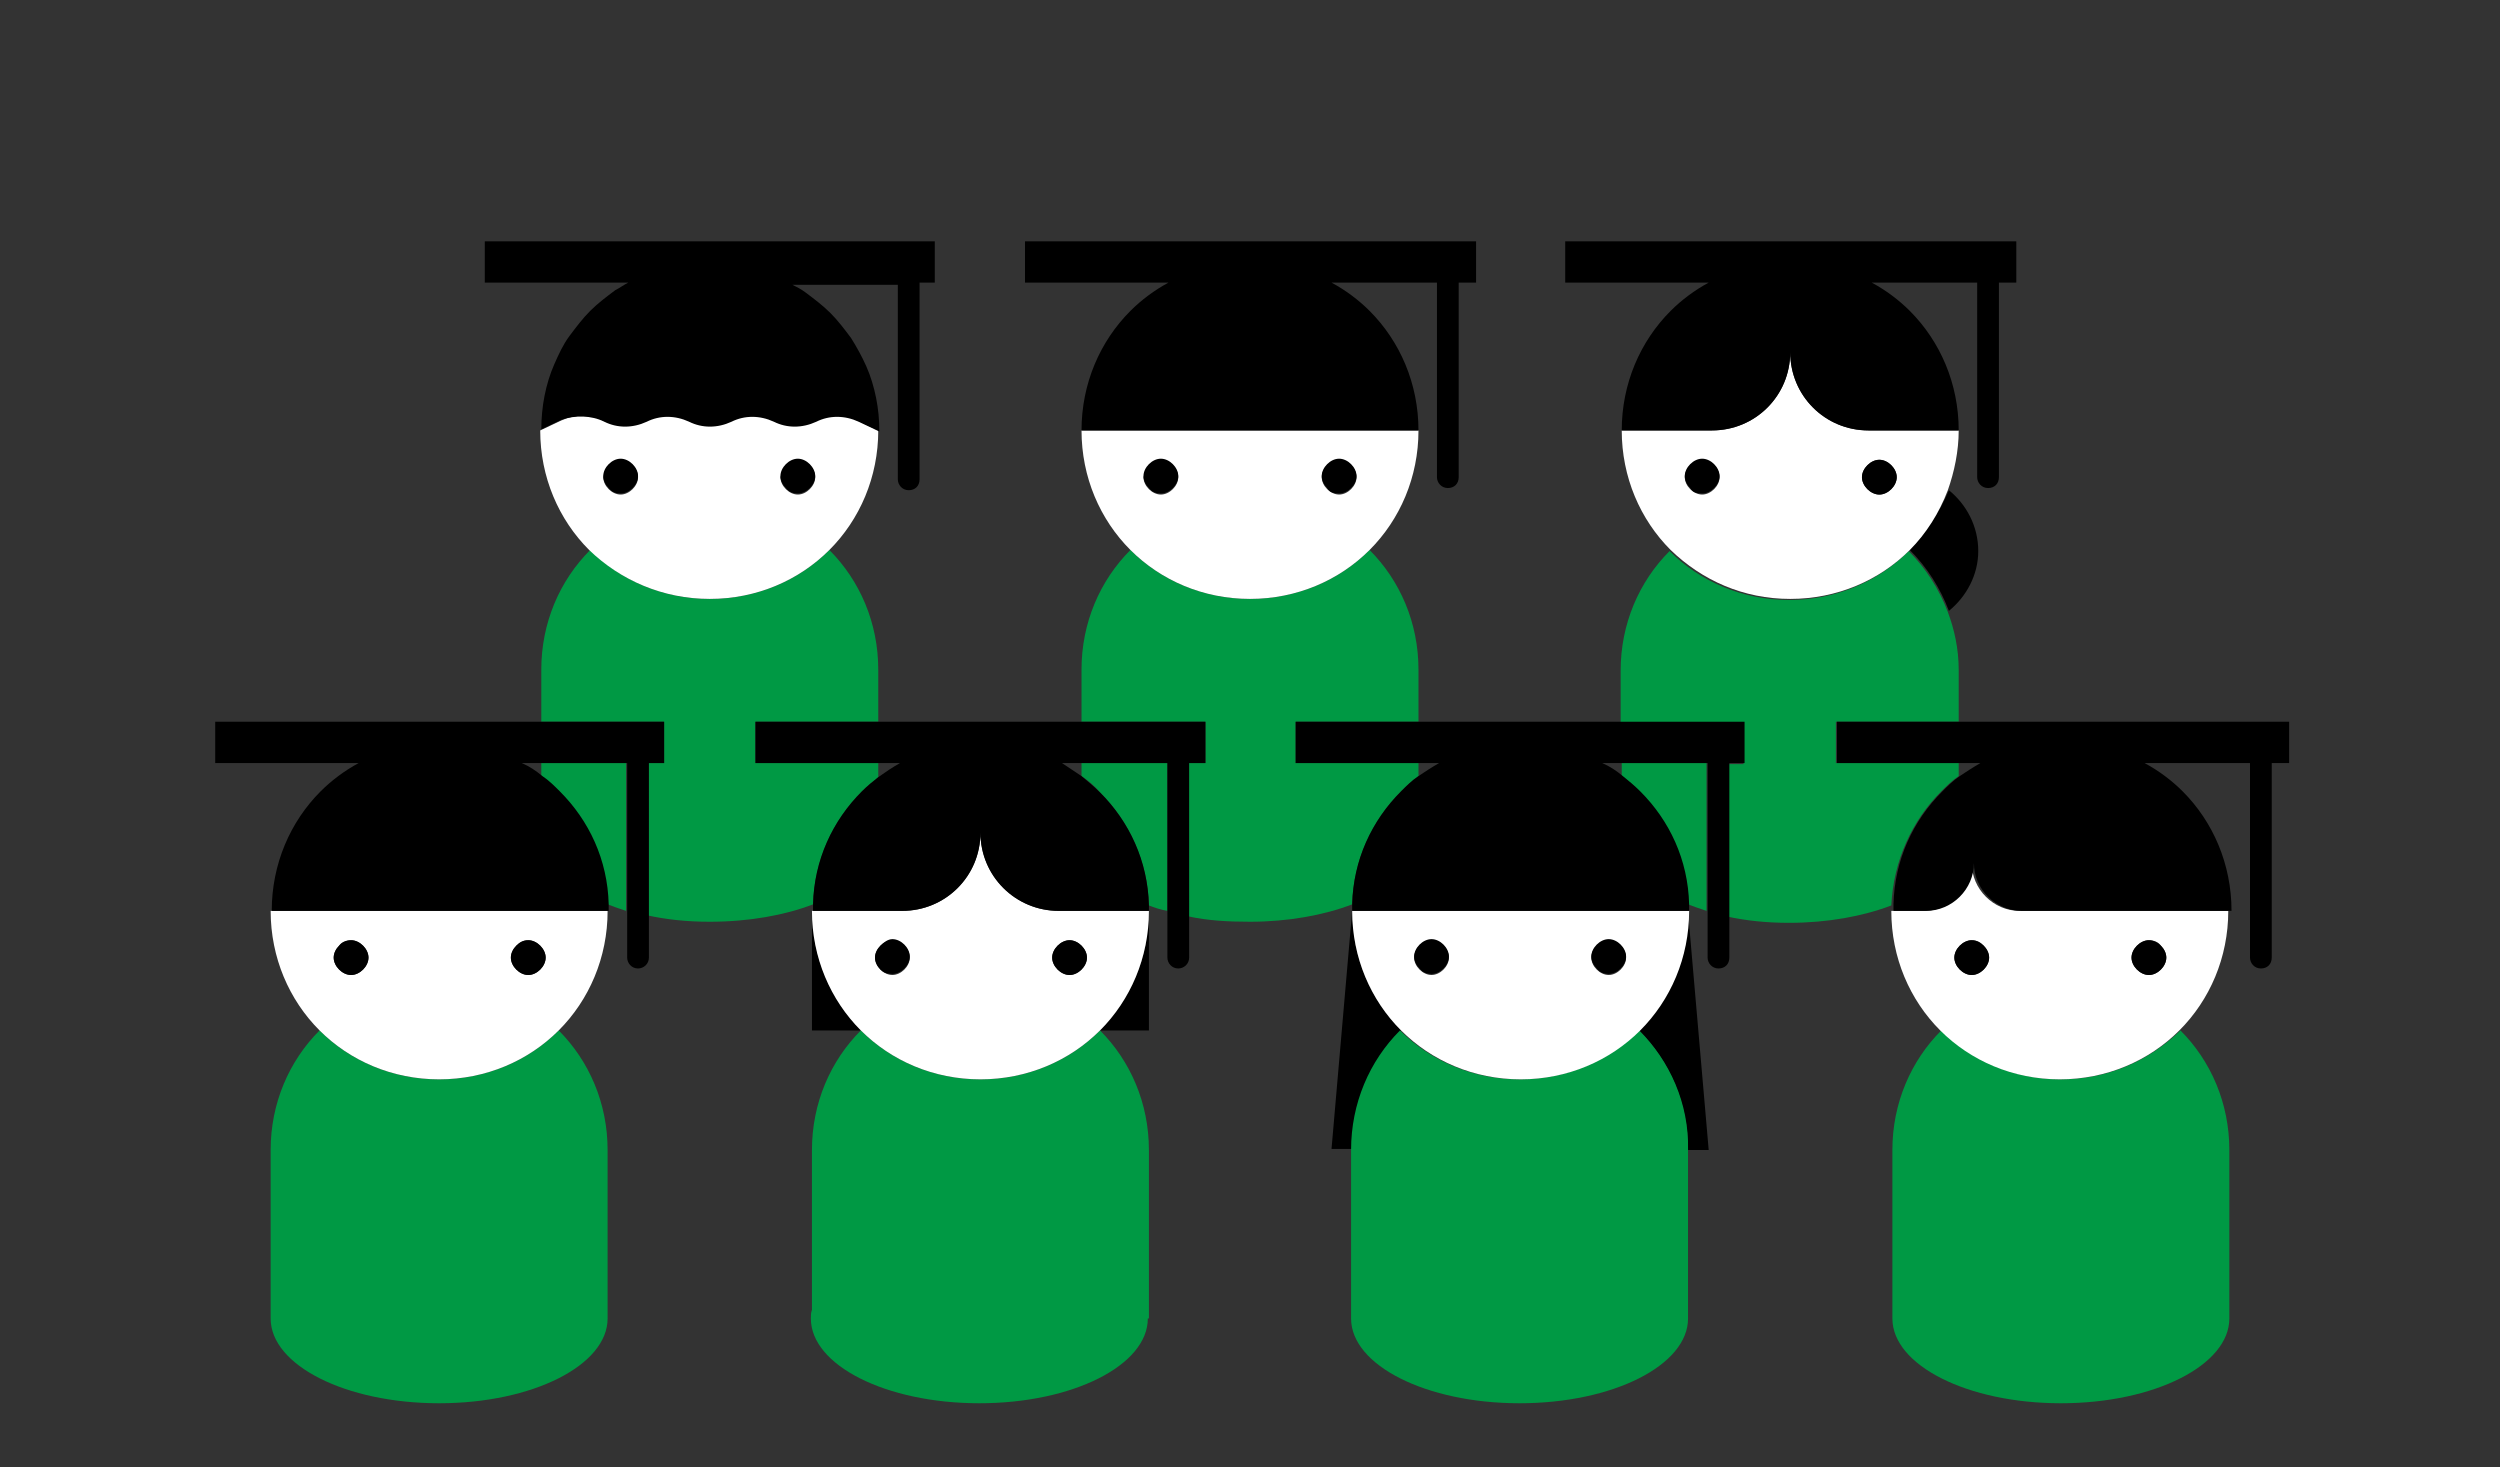 <?xml version="1.0" encoding="utf-8"?>
<!-- Generator: Adobe Illustrator 21.1.0, SVG Export Plug-In . SVG Version: 6.00 Build 0)  -->
<svg version="1.1" id="レイヤー_1" xmlns="http://www.w3.org/2000/svg" xmlns:xlink="http://www.w3.org/1999/xlink" x="0px"
	 y="0px" width="230px" height="135px" viewBox="0 0 230 135" style="enable-background:new 0 0 230 135;" xml:space="preserve">
<rect x="0" y="0" width="230" height="135" fill="#333333" stroke="none"/>
<style type="text/css">
	.st0{fill:none;}
	.st1{fill:#009944;}
	.st2{fill:#FFFFFF;}
</style>
<g>
	<path class="st0" d="M182.1,70.2h-1.9v1.2C180.8,71,181.4,70.6,182.1,70.2z"/>
	<path class="st0" d="M97.7,70.2c0.6,0.3,1.2,0.7,1.8,1.2v-1.2H97.7z"/>
	<path class="st0" d="M82.8,70.2h-2v1.3C81.4,71,82.1,70.6,82.8,70.2z"/>
	<path class="st0" d="M132.4,70.2h-1.9v1.2C131.1,71,131.7,70.6,132.4,70.2z"/>
	<path class="st0" d="M47.9,70.2c0.7,0.4,1.3,0.8,1.9,1.2v-1.2H47.9z"/>
	<path class="st0" d="M147.3,70.2c0.7,0.4,1.3,0.8,1.9,1.2v-1.2H147.3z"/>
	<path d="M128.9,94.8C128.9,94.8,128.9,94.8,128.9,94.8c-2.8-2.8-4.5-6.7-4.5-11l-1.9,21.9h1.9C124.4,101.5,126.1,97.6,128.9,94.8
		C128.9,94.8,128.9,94.8,128.9,94.8z"/>
	<path d="M150.8,94.8C150.8,94.8,150.8,94.8,150.8,94.8c2.8,2.8,4.5,6.7,4.5,11h1.9l-1.9-21.9C155.4,88.1,153.6,92,150.8,94.8
		C150.8,94.8,150.8,94.8,150.8,94.8z"/>
	<path class="st1" d="M107.4,70.2h-7.9v1.2c0.6,0.4,1.2,0.9,1.7,1.5c2.7,2.7,4.4,6.4,4.5,10.4c0.5,0.2,1.1,0.4,1.7,0.5V70.2z"/>
	<path class="st1" d="M128.9,72.8c0.5-0.5,1-1,1.6-1.4v-1.2h-11.3v-3.8h11.3v-4.8c0-4.3-1.7-8.2-4.5-11c0,0,0,0,0,0
		c-2.8,2.8-6.7,4.5-11,4.5c-4.3,0-8.2-1.7-11-4.5c0,0,0,0,0,0c-2.8,2.8-4.5,6.7-4.5,11v4.8h11.4v3.8h-1.6v14.1
		c1.8,0.4,3.7,0.5,5.7,0.5c3.5,0,6.8-0.6,9.4-1.6C124.5,79.2,126.2,75.5,128.9,72.8z"/>
	<polygon class="st2" points="130.5,39.6 130.5,39.6 130.5,39.6 	"/>
	<path class="st2" d="M115,55.1c4.3,0,8.2-1.7,11-4.5c0,0,0,0,0,0c2.8-2.8,4.5-6.7,4.5-11h-31c0,4.3,1.7,8.2,4.5,11c0,0,0,0,0,0
		C106.8,53.4,110.7,55.1,115,55.1z M122.1,42.8c0.3-0.3,0.7-0.5,1.1-0.5c0.4,0,0.8,0.2,1.1,0.5c0.3,0.3,0.5,0.7,0.5,1.1
		c0,0.4-0.2,0.8-0.5,1.1c-0.3,0.3-0.7,0.5-1.1,0.5c-0.4,0-0.8-0.2-1.1-0.5c-0.3-0.3-0.5-0.7-0.5-1.1
		C121.6,43.5,121.8,43.1,122.1,42.8z M105.7,42.8c0.3-0.3,0.7-0.5,1.1-0.5c0.4,0,0.8,0.2,1.1,0.5c0.3,0.3,0.5,0.7,0.5,1.1
		c0,0.4-0.2,0.8-0.5,1.1c-0.3,0.3-0.7,0.5-1.1,0.5c-0.4,0-0.8-0.2-1.1-0.5c-0.3-0.3-0.5-0.7-0.5-1.1
		C105.3,43.5,105.5,43.1,105.7,42.8z"/>
	<path d="M130.5,39.6L130.5,39.6L130.5,39.6c0-4.3-1.7-8.2-4.5-11c-1-1-2.2-1.9-3.5-2.6h9.7v17.9c0,0.5,0.4,1,1,1s1-0.4,1-1V26h1.6
		v-3.8H94.3V26h13.2c-1.3,0.7-2.5,1.6-3.5,2.6c-2.8,2.8-4.5,6.7-4.5,11h0H130.5L130.5,39.6z"/>
	<path d="M106.8,45.4c0.4,0,0.8-0.2,1.1-0.5c0.3-0.3,0.5-0.7,0.5-1.1c0-0.4-0.2-0.8-0.5-1.1c-0.3-0.3-0.7-0.5-1.1-0.5
		c-0.4,0-0.8,0.2-1.1,0.5c-0.3,0.3-0.5,0.7-0.5,1.1c0,0.4,0.2,0.8,0.5,1.1C106,45.3,106.4,45.4,106.8,45.4z"/>
	<path d="M123.2,45.4c0.4,0,0.8-0.2,1.1-0.5c0.3-0.3,0.5-0.7,0.5-1.1c0-0.4-0.2-0.8-0.5-1.1c-0.3-0.3-0.7-0.5-1.1-0.5
		c-0.4,0-0.8,0.2-1.1,0.5c-0.3,0.3-0.5,0.7-0.5,1.1c0,0.4,0.2,0.8,0.5,1.1C122.3,45.3,122.7,45.4,123.2,45.4z"/>
	<path d="M175.7,50.6C175.7,50.6,175.7,50.6,175.7,50.6c1.6,1.6,2.8,3.5,3.6,5.6c1.6-1.3,2.7-3.3,2.7-5.5c0-2.3-1.1-4.3-2.7-5.6
		C178.4,47.2,177.2,49,175.7,50.6C175.7,50.6,175.7,50.6,175.7,50.6z"/>
	<path class="st1" d="M157,70.2h-7.8v1.2c0.6,0.4,1.1,0.9,1.6,1.4c2.7,2.7,4.4,6.3,4.5,10.4c0.5,0.2,1.1,0.4,1.7,0.6V70.2z"/>
	<path class="st1" d="M178.6,72.8c0.5-0.5,1-1,1.6-1.4v-1.2h-11.3v-3.8h11.3v-4.8c0-1.9-0.4-3.7-1-5.3c-0.8-2.1-2-4-3.6-5.6
		c0,0,0,0,0,0c-2.8,2.8-6.7,4.5-11,4.5c-4.3,0-8.2-1.7-11-4.5c0,0,0,0,0,0c-2.8,2.8-4.5,6.7-4.5,11v4.8h11.3v3.8h-1.6v14
		c1.8,0.4,3.7,0.6,5.8,0.6c3.5,0,6.8-0.6,9.4-1.6C174.2,79.2,175.9,75.5,178.6,72.8z"/>
	<path class="st2" d="M164.7,55.1c4.3,0,8.2-1.7,11-4.5c0,0,0,0,0,0c1.5-1.5,2.7-3.4,3.5-5.5c0.6-1.7,1-3.6,1-5.5h-8.3
		c-4,0-7.2-3.2-7.2-7.2c0,4-3.2,7.2-7.2,7.2h-8.3c0,4.3,1.7,8.2,4.5,11c0,0,0,0,0,0C156.6,53.4,160.4,55.1,164.7,55.1z M171.8,42.8
		c0.3-0.3,0.7-0.5,1.1-0.5c0.4,0,0.8,0.2,1.1,0.5c0.3,0.3,0.5,0.7,0.5,1.1c0,0.4-0.2,0.8-0.5,1.1c-0.3,0.3-0.7,0.5-1.1,0.5
		c-0.4,0-0.8-0.2-1.1-0.5c-0.3-0.3-0.5-0.7-0.5-1.1C171.3,43.5,171.5,43.1,171.8,42.8z M155.5,42.8c0.3-0.3,0.7-0.5,1.1-0.5
		c0.4,0,0.8,0.2,1.1,0.5c0.3,0.3,0.5,0.7,0.5,1.1c0,0.4-0.2,0.8-0.5,1.1c-0.3,0.3-0.7,0.5-1.1,0.5c-0.4,0-0.8-0.2-1.1-0.5
		c-0.3-0.3-0.5-0.7-0.5-1.1C155,43.5,155.2,43.1,155.5,42.8z"/>
	<path d="M164.7,32.4c0,4,3.2,7.2,7.2,7.2h8.3c0-4.3-1.7-8.2-4.5-11c-1-1-2.2-1.9-3.5-2.6h9.7v17.9c0,0.5,0.4,1,1,1s1-0.4,1-1V26
		h1.6v-3.8H144V26h13.2c-1.3,0.7-2.5,1.6-3.5,2.6c-2.8,2.8-4.5,6.7-4.5,11h8.3C161.5,39.6,164.7,36.4,164.7,32.4z"/>
	<path d="M156.6,45.4c0.4,0,0.8-0.2,1.1-0.5c0.3-0.3,0.5-0.7,0.5-1.1c0-0.4-0.2-0.8-0.5-1.1c-0.3-0.3-0.7-0.5-1.1-0.5
		c-0.4,0-0.8,0.2-1.1,0.5c-0.3,0.3-0.5,0.7-0.5,1.1c0,0.4,0.2,0.8,0.5,1.1C155.7,45.3,156.1,45.4,156.6,45.4z"/>
	<path d="M171.8,45c0.3,0.3,0.7,0.5,1.1,0.5c0.4,0,0.8-0.2,1.1-0.5c0.3-0.3,0.5-0.7,0.5-1.1c0-0.4-0.2-0.8-0.5-1.1
		c-0.3-0.3-0.7-0.5-1.1-0.5c-0.4,0-0.8,0.2-1.1,0.5c-0.3,0.3-0.5,0.7-0.5,1.1C171.3,44.3,171.5,44.7,171.8,45z"/>
	<path class="st1" d="M57.6,70.2h-7.8v1.2c0.6,0.4,1.1,0.9,1.6,1.4c2.7,2.7,4.4,6.3,4.5,10.4c0.5,0.2,1.1,0.4,1.7,0.6V70.2z"/>
	<path class="st1" d="M79.3,72.8c0.5-0.5,1-0.9,1.5-1.3v-1.3H69.5v-3.8h11.3v-4.8c0-4.3-1.7-8.2-4.5-11c0,0,0,0,0,0
		c-2.8,2.8-6.7,4.5-11,4.5c-4.3,0-8.2-1.7-11-4.5c0,0,0,0,0,0c-2.8,2.8-4.5,6.7-4.5,11v4.8h11.3v3.8h-1.6v14
		c1.8,0.4,3.7,0.6,5.8,0.6c3.6,0,6.9-0.6,9.5-1.6C74.9,79.2,76.6,75.5,79.3,72.8z"/>
	<path class="st2" d="M65.3,55.1c4.3,0,8.2-1.7,11-4.5c0,0,0,0,0,0c2.8-2.8,4.5-6.7,4.5-11l-1.9-0.9c-1.2-0.6-2.6-0.6-3.9,0
		c-1.2,0.6-2.6,0.6-3.9,0c-1.2-0.6-2.6-0.6-3.9,0c-1.2,0.6-2.6,0.6-3.9,0c-1.2-0.6-2.6-0.6-3.9,0c-1.2,0.6-2.6,0.6-3.9,0
		c-1.2-0.6-2.6-0.6-3.9,0l-1.9,0.9c0,4.3,1.7,8.2,4.5,11c0,0,0,0,0,0C57.1,53.4,61,55.1,65.3,55.1z M72.3,42.8
		c0.3-0.3,0.7-0.5,1.1-0.5c0.4,0,0.8,0.2,1.1,0.5c0.3,0.3,0.5,0.7,0.5,1.1c0,0.4-0.2,0.8-0.5,1.1c-0.3,0.3-0.7,0.5-1.1,0.5
		c-0.4,0-0.8-0.2-1.1-0.5c-0.3-0.3-0.5-0.7-0.5-1.1C71.9,43.5,72.1,43.1,72.3,42.8z M56,42.8c0.3-0.3,0.7-0.5,1.1-0.5
		c0.4,0,0.8,0.2,1.1,0.5c0.3,0.3,0.5,0.7,0.5,1.1c0,0.4-0.2,0.8-0.5,1.1c-0.3,0.3-0.7,0.5-1.1,0.5c-0.4,0-0.8-0.2-1.1-0.5
		c-0.3-0.3-0.5-0.7-0.5-1.1C55.6,43.5,55.7,43.1,56,42.8z"/>
	<path d="M55.6,38.8c1.2,0.6,2.6,0.6,3.9,0c1.2-0.6,2.6-0.6,3.9,0c1.2,0.6,2.6,0.6,3.9,0c1.2-0.6,2.6-0.6,3.9,0
		c1.2,0.6,2.6,0.6,3.9,0c1.2-0.6,2.6-0.6,3.9,0l1.9,0.9c0-1.1-0.1-2.1-0.3-3.1c-0.2-1-0.5-2-0.9-2.9c-0.4-0.9-0.9-1.8-1.4-2.6
		c-0.6-0.8-1.2-1.6-1.9-2.3s-1.5-1.3-2.3-1.9c-0.4-0.3-0.8-0.5-1.2-0.7h9.7v17.9c0,0.5,0.4,1,1,1s1-0.4,1-1V26H86v-3.8H44.6V26h13.2
		c-0.4,0.2-0.8,0.5-1.2,0.7c-0.8,0.6-1.6,1.2-2.3,1.9c-0.7,0.7-1.3,1.5-1.9,2.3c-0.6,0.8-1,1.7-1.4,2.6c-0.4,0.9-0.7,1.9-0.9,2.9
		c-0.2,1-0.3,2.1-0.3,3.1l1.9-0.9C52.9,38.2,54.4,38.2,55.6,38.8z"/>
	<path d="M57.1,45.4c0.4,0,0.8-0.2,1.1-0.5c0.3-0.3,0.5-0.7,0.5-1.1c0-0.4-0.2-0.8-0.5-1.1c-0.3-0.3-0.7-0.5-1.1-0.5
		c-0.4,0-0.8,0.2-1.1,0.5c-0.3,0.3-0.5,0.7-0.5,1.1c0,0.4,0.2,0.8,0.5,1.1C56.3,45.3,56.7,45.4,57.1,45.4z"/>
	<path d="M73.4,45.4c0.4,0,0.8-0.2,1.1-0.5c0.3-0.3,0.5-0.7,0.5-1.1c0-0.4-0.2-0.8-0.5-1.1c-0.3-0.3-0.7-0.5-1.1-0.5
		c-0.4,0-0.8,0.2-1.1,0.5c-0.3,0.3-0.5,0.7-0.5,1.1c0,0.4,0.2,0.8,0.5,1.1C72.6,45.3,73,45.4,73.4,45.4z"/>
	<path class="st1" d="M40.4,99.3c-4.3,0-8.2-1.7-11-4.5c0,0,0,0,0,0c-2.8,2.8-4.5,6.7-4.5,11v15.5h0c0,4.3,6.9,7.8,15.5,7.8
		s15.5-3.5,15.5-7.8v-15.5c0-4.3-1.7-8.2-4.5-11c0,0,0,0,0,0C48.6,97.6,44.7,99.3,40.4,99.3z"/>
	<path class="st2" d="M24.9,83.8c0,4.3,1.7,8.2,4.5,11c0,0,0,0,0,0c2.8,2.8,6.7,4.5,11,4.5c4.3,0,8.2-1.7,11-4.5c0,0,0,0,0,0
		c2.8-2.8,4.5-6.7,4.5-11H40.4H24.9z M33.4,87c0.3,0.3,0.5,0.7,0.5,1.1s-0.2,0.8-0.5,1.1c-0.3,0.3-0.7,0.5-1.1,0.5
		c-0.4,0-0.8-0.2-1.1-0.5c-0.3-0.3-0.5-0.7-0.5-1.1s0.2-0.8,0.5-1.1c0.3-0.3,0.7-0.5,1.1-0.5C32.7,86.5,33.1,86.7,33.4,87z M49.7,87
		c0.3,0.3,0.5,0.7,0.5,1.1s-0.2,0.8-0.5,1.1c-0.3,0.3-0.7,0.5-1.1,0.5c-0.4,0-0.8-0.2-1.1-0.5c-0.3-0.3-0.5-0.7-0.5-1.1
		s0.2-0.8,0.5-1.1c0.3-0.3,0.7-0.5,1.1-0.5C49,86.5,49.4,86.7,49.7,87z"/>
	<path d="M31.2,87c-0.3,0.3-0.5,0.7-0.5,1.1s0.2,0.8,0.5,1.1c0.3,0.3,0.7,0.5,1.1,0.5c0.4,0,0.8-0.2,1.1-0.5
		c0.3-0.3,0.5-0.7,0.5-1.1s-0.2-0.8-0.5-1.1c-0.3-0.3-0.7-0.5-1.1-0.5C31.8,86.5,31.4,86.7,31.2,87z"/>
	<path d="M47.5,87c-0.3,0.3-0.5,0.7-0.5,1.1s0.2,0.8,0.5,1.1c0.3,0.3,0.7,0.5,1.1,0.5c0.4,0,0.8-0.2,1.1-0.5
		c0.3-0.3,0.5-0.7,0.5-1.1S50,87.3,49.7,87c-0.3-0.3-0.7-0.5-1.1-0.5C48.1,86.5,47.8,86.7,47.5,87z"/>
	<path d="M59.5,70.2h1.6v-3.8H49.8h-30v3.8h13.2c-1.3,0.7-2.5,1.6-3.5,2.6c-2.8,2.8-4.5,6.7-4.5,11h15.5h15.5c0-0.2,0-0.4,0-0.6
		c-0.1-4.1-1.8-7.7-4.5-10.4c-0.5-0.5-1-1-1.6-1.4c-0.6-0.5-1.2-0.9-1.9-1.2h1.9h7.8v13.6v4.3c0,0.5,0.4,1,1,1c0.5,0,1-0.4,1-1v-3.8
		V70.2z"/>
	<path class="st1" d="M189.6,99.3c-4.3,0-8.2-1.7-11-4.5c0,0,0,0,0,0c-2.8,2.8-4.5,6.7-4.5,11v15.5c0,4.3,6.9,7.8,15.5,7.8
		c8.6,0,15.5-3.5,15.5-7.8h0v-15.5c0-4.3-1.7-8.2-4.5-11c0,0,0,0,0,0C197.7,97.6,193.9,99.3,189.6,99.3z"/>
	<path class="st2" d="M185.8,83.8c-2.4,0-4.4-2-4.4-4.4c0,2.4-2,4.4-4.4,4.4h-3c0,4.3,1.7,8.2,4.5,11c0,0,0,0,0,0
		c2.8,2.8,6.7,4.5,11,4.5c4.3,0,8.2-1.7,11-4.5c0,0,0,0,0,0c2.8-2.8,4.5-6.7,4.5-11h-15.5H185.8z M182.5,87c0.3,0.3,0.5,0.7,0.5,1.1
		s-0.2,0.8-0.5,1.1c-0.3,0.3-0.7,0.5-1.1,0.5c-0.4,0-0.8-0.2-1.1-0.5c-0.3-0.3-0.5-0.7-0.5-1.1s0.2-0.8,0.5-1.1
		c0.3-0.3,0.7-0.5,1.1-0.5C181.9,86.5,182.2,86.7,182.5,87z M198.8,87c0.3,0.3,0.5,0.7,0.5,1.1s-0.2,0.8-0.5,1.1
		c-0.3,0.3-0.7,0.5-1.1,0.5c-0.4,0-0.8-0.2-1.1-0.5c-0.3-0.3-0.5-0.7-0.5-1.1s0.2-0.8,0.5-1.1c0.3-0.3,0.7-0.5,1.1-0.5
		C198.2,86.5,198.6,86.7,198.8,87z"/>
	<path d="M180.3,87c-0.3,0.3-0.5,0.7-0.5,1.1s0.2,0.8,0.5,1.1c0.3,0.3,0.7,0.5,1.1,0.5c0.4,0,0.8-0.2,1.1-0.5
		c0.3-0.3,0.5-0.7,0.5-1.1s-0.2-0.8-0.5-1.1c-0.3-0.3-0.7-0.5-1.1-0.5C181,86.5,180.6,86.7,180.3,87z"/>
	<path d="M196.6,87c-0.3,0.3-0.5,0.7-0.5,1.1s0.2,0.8,0.5,1.1c0.3,0.3,0.7,0.5,1.1,0.5c0.4,0,0.8-0.2,1.1-0.5
		c0.3-0.3,0.5-0.7,0.5-1.1s-0.2-0.8-0.5-1.1c-0.3-0.3-0.7-0.5-1.1-0.5C197.3,86.5,196.9,86.7,196.6,87z"/>
	<path d="M210.3,66.4h-30h-11.3v3.8h11.3h1.9c-0.7,0.4-1.3,0.8-1.9,1.2c-0.6,0.4-1.1,0.9-1.6,1.4c-2.7,2.7-4.4,6.3-4.5,10.4
		c0,0.2,0,0.4,0,0.6h3c2.4,0,4.4-2,4.4-4.4c0,2.4,2,4.4,4.4,4.4h3.8h15.5c0-4.3-1.7-8.2-4.5-11c-1-1-2.2-1.9-3.5-2.6h9.7v17.9
		c0,0.5,0.4,1,1,1s1-0.4,1-1V70.2h1.6V66.4z"/>
	<path class="st1" d="M150.8,94.8c-2.8,2.8-6.7,4.5-11,4.5c-4.3,0-8.2-1.7-11-4.5c0,0,0,0,0,0c-2.8,2.8-4.5,6.7-4.5,11v15.5h0
		c0,4.3,6.9,7.8,15.5,7.8c8.6,0,15.5-3.5,15.5-7.8h0v-15.5C155.4,101.5,153.6,97.6,150.8,94.8C150.8,94.8,150.8,94.8,150.8,94.8z"/>
	<path class="st2" d="M124.4,83.8c0,4.3,1.7,8.2,4.5,11c0,0,0,0,0,0c2.8,2.8,6.7,4.5,11,4.5c4.3,0,8.2-1.7,11-4.5c0,0,0,0,0,0
		c2.8-2.8,4.5-6.7,4.5-11h-15.5H124.4z M130.6,87c0.3-0.3,0.7-0.5,1.1-0.5c0.4,0,0.8,0.2,1.1,0.5c0.3,0.3,0.5,0.7,0.5,1.1
		s-0.2,0.8-0.5,1.1c-0.3,0.3-0.7,0.5-1.1,0.5c-0.4,0-0.8-0.2-1.1-0.5c-0.3-0.3-0.5-0.7-0.5-1.1S130.3,87.3,130.6,87z M146.9,87
		c0.3-0.3,0.7-0.5,1.1-0.5c0.4,0,0.8,0.2,1.1,0.5c0.3,0.3,0.5,0.7,0.5,1.1s-0.2,0.8-0.5,1.1c-0.3,0.3-0.7,0.5-1.1,0.5
		c-0.4,0-0.8-0.2-1.1-0.5c-0.3-0.3-0.5-0.7-0.5-1.1S146.6,87.3,146.9,87z"/>
	<path d="M131.7,89.6c0.4,0,0.8-0.2,1.1-0.5c0.3-0.3,0.5-0.7,0.5-1.1s-0.2-0.8-0.5-1.1c-0.3-0.3-0.7-0.5-1.1-0.5
		c-0.4,0-0.8,0.2-1.1,0.5c-0.3,0.3-0.5,0.7-0.5,1.1s0.2,0.8,0.5,1.1C130.9,89.5,131.3,89.6,131.7,89.6z"/>
	<path d="M148,89.6c0.4,0,0.8-0.2,1.1-0.5c0.3-0.3,0.5-0.7,0.5-1.1s-0.2-0.8-0.5-1.1c-0.3-0.3-0.7-0.5-1.1-0.5
		c-0.4,0-0.8,0.2-1.1,0.5c-0.3,0.3-0.5,0.7-0.5,1.1s0.2,0.8,0.5,1.1C147.2,89.5,147.6,89.6,148,89.6z"/>
	<path d="M158.9,70.2h1.6v-3.8h-11.3h-18.7h-11.3v3.8h11.3h1.9c-0.7,0.4-1.3,0.8-1.9,1.2c-0.6,0.4-1.1,0.9-1.6,1.4
		c-2.7,2.7-4.4,6.3-4.5,10.4c0,0.2,0,0.4,0,0.6h15.5h15.5c0-0.2,0-0.4,0-0.6c-0.1-4.1-1.8-7.7-4.5-10.4c-0.5-0.5-1.1-1-1.6-1.4
		c-0.6-0.5-1.2-0.9-1.9-1.2h1.9h7.8v13.6v4.3c0,0.5,0.4,1,1,1s1-0.4,1-1v-3.8V70.2z"/>
	<path d="M74.7,83.8v11h4.5c0,0,0,0,0,0C76.5,92,74.7,88.1,74.7,83.8z"/>
	<path d="M101.2,94.8h4.5v-11C105.7,88.1,104,92,101.2,94.8C101.2,94.8,101.2,94.8,101.2,94.8z"/>
	<path class="st1" d="M90.2,99.3c-4.3,0-8.2-1.7-11-4.5c0,0,0,0,0,0c-2.8,2.8-4.5,6.7-4.5,11v14.7c-0.1,0.3-0.1,0.5-0.1,0.8
		c0,4.3,6.9,7.8,15.5,7.8c8.6,0,15.5-3.5,15.5-7.8h0.1v-15.5c0-4.3-1.7-8.2-4.5-11c0,0,0,0,0,0C98.4,97.6,94.5,99.3,90.2,99.3z"/>
	<path class="st2" d="M90.2,76.6c0,4-3.2,7.2-7.2,7.2h-8.3c0,4.3,1.7,8.2,4.5,11c0,0,0,0,0,0c2.8,2.8,6.7,4.5,11,4.5s8.2-1.7,11-4.5
		c0,0,0,0,0,0c2.8-2.8,4.5-6.7,4.5-11h-8.3C93.5,83.8,90.2,80.6,90.2,76.6z M81,87c0.3-0.3,0.7-0.5,1.1-0.5s0.8,0.2,1.1,0.5
		c0.3,0.3,0.5,0.7,0.5,1.1s-0.2,0.8-0.5,1.1c-0.3,0.3-0.7,0.5-1.1,0.5s-0.8-0.2-1.1-0.5c-0.3-0.3-0.5-0.7-0.5-1.1S80.7,87.3,81,87z
		 M98.4,86.5c0.4,0,0.8,0.2,1.1,0.5c0.3,0.3,0.5,0.7,0.5,1.1s-0.2,0.8-0.5,1.1c-0.3,0.3-0.7,0.5-1.1,0.5s-0.8-0.2-1.1-0.5
		c-0.3-0.3-0.5-0.7-0.5-1.1s0.2-0.8,0.5-1.1C97.6,86.7,98,86.5,98.4,86.5z"/>
	<path d="M82.1,89.6c0.4,0,0.8-0.2,1.1-0.5c0.3-0.3,0.5-0.7,0.5-1.1s-0.2-0.8-0.5-1.1c-0.3-0.3-0.7-0.5-1.1-0.5S81.3,86.7,81,87
		c-0.3,0.3-0.5,0.7-0.5,1.1s0.2,0.8,0.5,1.1C81.3,89.5,81.6,89.6,82.1,89.6z"/>
	<path d="M96.8,88.1c0,0.4,0.2,0.8,0.5,1.1c0.3,0.3,0.7,0.5,1.1,0.5s0.8-0.2,1.1-0.5c0.3-0.3,0.5-0.7,0.5-1.1s-0.2-0.8-0.5-1.1
		c-0.3-0.3-0.7-0.5-1.1-0.5s-0.8,0.2-1.1,0.5C97,87.3,96.8,87.7,96.8,88.1z"/>
	<path d="M109.3,70.2h1.6v-3.8H99.5H80.8H69.5v3.8h11.3h2c-0.7,0.4-1.3,0.8-2,1.3c-0.5,0.4-1,0.8-1.5,1.3c-2.7,2.7-4.4,6.3-4.5,10.4
		c0,0.2,0,0.4,0,0.6H83c4,0,7.2-3.2,7.2-7.2c0,4,3.2,7.2,7.2,7.2h8.3c0-0.2,0-0.4,0-0.5c-0.1-4.1-1.8-7.7-4.5-10.4
		c-0.5-0.5-1.1-1-1.7-1.5c-0.6-0.4-1.2-0.8-1.8-1.2h1.8h7.9v13.6v4.3c0,0.5,0.4,1,1,1c0.5,0,1-0.4,1-1v-3.8V70.2z"/>
</g>
</svg>
